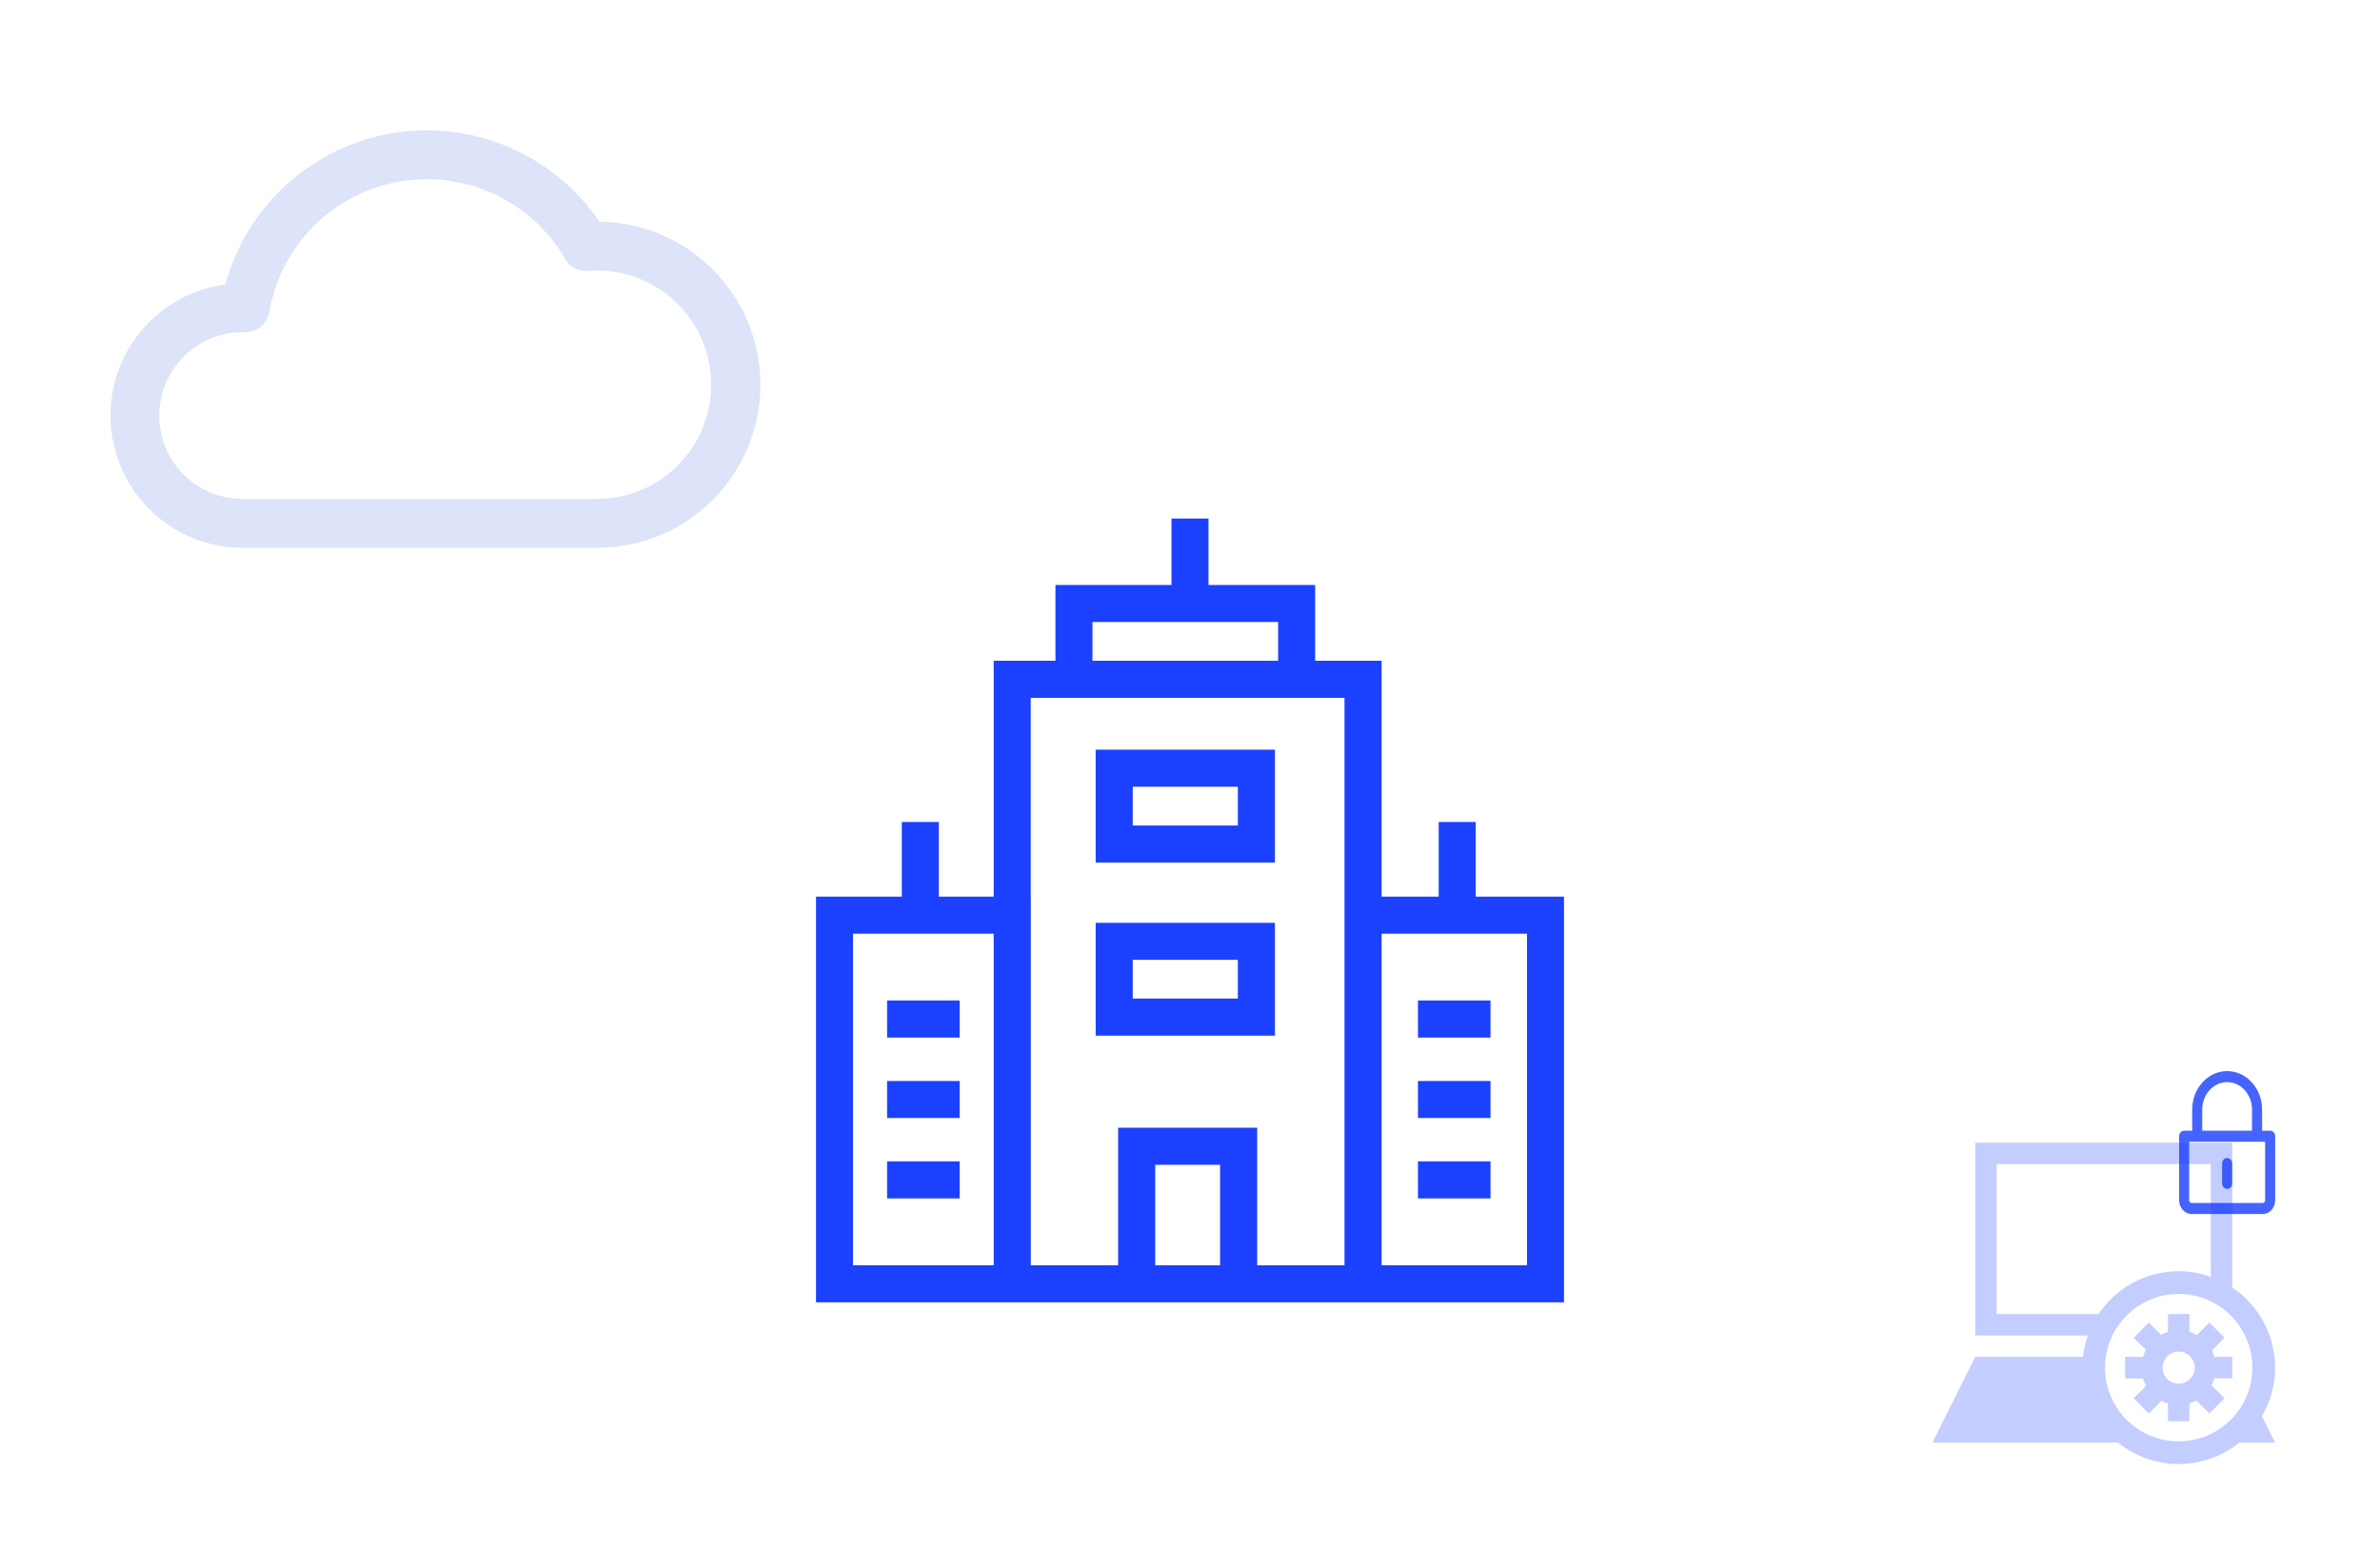 <svg width="840" height="547" viewBox="0 0 840 547" fill="none" xmlns="http://www.w3.org/2000/svg">
<path d="M413.468 183V206.45H372.513V233.192H350.721V316.429H331.354V290.095H318.289V316.429H288V459.605H350.721H363.811H394.636H443.705H487.62H552V316.429H520.844V290.095H507.779V316.429H487.62V233.192H464.17V206.45H426.532V183H413.468ZM385.577 219.515H451.105V233.192H385.577V219.515ZM363.786 246.282H474.53V446.515H443.705V397.982H394.636V446.515H363.811V316.429H363.785L363.786 246.282ZM301.065 329.519H350.721V446.515H301.065V329.519ZM487.62 329.519H538.935V446.515H487.62V329.519ZM407.726 411.072H430.615V446.515H407.726V411.072Z" fill="#1B41FF"/>
<path d="M386.704 264.568C386.704 277.843 386.704 291.118 386.704 304.393C407.795 304.393 428.886 304.393 449.976 304.393C449.976 291.118 449.976 277.843 449.976 264.568C428.886 264.568 407.795 264.568 386.704 264.568ZM399.79 277.655C412.157 277.655 424.524 277.655 436.891 277.655C436.891 282.214 436.891 286.772 436.891 291.33C424.524 291.33 412.157 291.33 399.79 291.33C399.79 286.772 399.79 282.214 399.79 277.655Z" fill="#1B41FF"/>
<path d="M386.704 325.665C386.704 338.94 386.704 352.215 386.704 365.49C407.795 365.49 428.886 365.49 449.976 365.49C449.976 352.215 449.976 338.94 449.976 325.665C428.886 325.665 407.795 325.665 386.704 325.665ZM399.79 338.727C412.157 338.727 424.524 338.727 436.891 338.727C436.891 343.286 436.891 347.844 436.891 352.403C424.524 352.403 412.157 352.403 399.79 352.403C399.79 347.844 399.79 343.286 399.79 338.727Z" fill="#1B41FF"/>
<path d="M313.091 381.483C313.091 385.838 313.091 390.192 313.091 394.546C321.627 394.546 330.163 394.546 338.699 394.546C338.699 390.192 338.699 385.838 338.699 381.483C330.163 381.483 321.627 381.483 313.091 381.483Z" fill="#1B41FF"/>
<path d="M313.091 353.079C313.091 357.441 313.091 361.804 313.091 366.166C321.627 366.166 330.163 366.166 338.699 366.166C338.699 361.804 338.699 357.441 338.699 353.079C330.163 353.079 321.627 353.079 313.091 353.079Z" fill="#1B41FF"/>
<path d="M313.091 409.863C313.091 414.217 313.091 418.571 313.091 422.925C321.627 422.925 330.163 422.925 338.699 422.925C338.699 418.571 338.699 414.217 338.699 409.863C330.163 409.863 321.627 409.863 313.091 409.863Z" fill="#1B41FF"/>
<path d="M500.457 381.483C500.457 385.838 500.457 390.192 500.457 394.546C508.992 394.546 517.528 394.546 526.064 394.546C526.064 390.192 526.064 385.838 526.064 381.483C517.528 381.483 508.992 381.483 500.457 381.483Z" fill="#1B41FF"/>
<path d="M500.457 353.079C500.457 357.441 500.457 361.804 500.457 366.166C508.992 366.166 517.528 366.166 526.064 366.166C526.064 361.804 526.064 357.441 526.064 353.079C517.528 353.079 508.992 353.079 500.457 353.079Z" fill="#1B41FF"/>
<path d="M500.457 409.863C500.457 414.217 500.457 418.571 500.457 422.925C508.992 422.925 517.528 422.925 526.064 422.925C526.064 418.571 526.064 414.217 526.064 409.863C517.528 409.863 508.992 409.863 500.457 409.863Z" fill="#1B41FF"/>
<path d="M801.24 399.034H798.38V391.551C798.38 384.079 792.852 378 786.05 378C779.249 378 773.721 384.083 773.721 391.56V399.034H770.892C769.912 399.034 769.101 399.889 769.101 400.965V423.574C769.101 426.261 771.108 428.445 773.554 428.445H798.578C801.025 428.445 803 426.261 803 423.574V400.965C803 399.889 802.221 399.034 801.24 399.034ZM777.267 391.56C777.267 386.232 781.206 381.898 786.05 381.898C790.895 381.898 794.834 386.228 794.834 391.551V399.034H777.267V391.56ZM799.454 423.574C799.454 424.112 799.068 424.551 798.578 424.551H773.554C773.065 424.551 772.647 424.112 772.647 423.574V402.928H799.454V423.574Z" fill="#1B41FF" fill-opacity="0.81"/>
<path d="M786.051 419.578C787.031 419.578 787.824 418.706 787.824 417.629V410.613C787.824 409.536 787.031 408.664 786.051 408.664C785.071 408.664 784.278 409.536 784.278 410.613V417.629C784.278 418.706 785.07 419.578 786.051 419.578Z" fill="#1B41FF" fill-opacity="0.81"/>
<path d="M798.31 499.786C801.255 494.754 802.971 488.909 802.975 482.656C802.971 470.857 796.968 460.473 787.853 454.371V403.267H697.122V471.315H736.9C736.045 473.727 735.437 476.252 735.146 478.876H697.122L682 509.119H747.587C753.428 513.837 760.857 516.677 768.951 516.68C777.048 516.677 784.466 513.837 790.306 509.119H802.975L798.31 499.786ZM704.683 463.754V410.828H780.292V450.609C776.742 449.35 772.935 448.632 768.951 448.632C757.148 448.632 746.763 454.635 740.661 463.754H704.683ZM742.922 482.656C742.956 468.287 754.581 456.662 768.951 456.628C783.313 456.662 794.937 468.287 794.971 482.656C794.937 497.018 783.313 508.643 768.951 508.677C754.581 508.643 742.956 497.018 742.922 482.656Z" fill="#1B41FF" fill-opacity="0.26"/>
<path d="M787.853 486.437V478.872H781.567C781.328 478.071 781.018 477.311 780.64 476.581L785.128 472.094L779.775 466.744L775.37 471.152C774.539 470.687 773.662 470.317 772.735 470.041V463.754H765.174V470.037C764.309 470.294 763.488 470.634 762.71 471.058L758.396 466.748L753.047 472.097L757.356 476.407C756.933 477.19 756.593 478.01 756.332 478.876H750.049V486.437H756.332C756.608 487.367 756.982 488.248 757.447 489.075L753.043 493.472L758.385 498.825L762.876 494.338C763.602 494.72 764.365 495.026 765.163 495.264V501.558H772.732V495.264C773.597 495.007 774.414 494.667 775.193 494.243L779.775 498.825L785.12 493.472L780.538 488.898C780.958 488.119 781.298 487.299 781.559 486.437H787.853ZM768.947 488.323C765.813 488.316 763.284 485.786 763.273 482.652C763.284 479.518 765.813 476.989 768.947 476.978C772.081 476.989 774.61 479.518 774.618 482.652C774.61 485.786 772.081 488.316 768.947 488.323Z" fill="#1B41FF" fill-opacity="0.26"/>
<path d="M211.191 193.312H85.611C73.772 193.301 62.379 188.789 53.742 180.69C45.106 172.592 39.871 161.513 39.099 149.698C38.328 137.884 42.076 126.218 49.586 117.064C57.095 107.911 67.804 101.955 79.542 100.404C83.226 86.805 90.734 74.547 101.173 65.085C111.612 55.623 124.546 49.353 138.441 47.019C152.335 44.684 166.608 46.383 179.567 51.913C192.525 57.444 203.626 66.575 211.553 78.223C226.721 78.414 241.2 84.587 251.842 95.397C262.483 106.208 268.427 120.783 268.379 135.952C268.331 151.122 262.296 165.659 251.587 176.403C240.878 187.146 226.36 193.227 211.191 193.323V193.312ZM85.611 117.245C77.811 117.245 70.33 120.344 64.814 125.859C59.298 131.375 56.2 138.856 56.2 146.657C56.2 154.457 59.298 161.938 64.814 167.454C70.33 172.97 77.811 176.068 85.611 176.068H211.191C221.797 175.942 231.927 171.639 239.382 164.094C246.838 156.549 251.019 146.369 251.019 135.762C251.019 125.154 246.838 114.974 239.382 107.429C231.927 99.884 221.797 95.581 211.191 95.455C210.099 95.455 208.949 95.506 207.667 95.621C206.038 95.762 204.402 95.436 202.95 94.682C201.499 93.928 200.292 92.776 199.471 91.362C193.657 81.334 184.897 73.339 174.38 68.465C163.863 63.591 152.1 62.075 140.69 64.121C129.281 66.168 118.779 71.678 110.612 79.904C102.445 88.13 97.009 98.671 95.044 110.094C94.695 112.137 93.622 113.985 92.022 115.302C90.422 116.618 88.401 117.314 86.33 117.262H85.927L85.611 117.245Z" fill="#5873DE" fill-opacity="0.2"/>
</svg>
